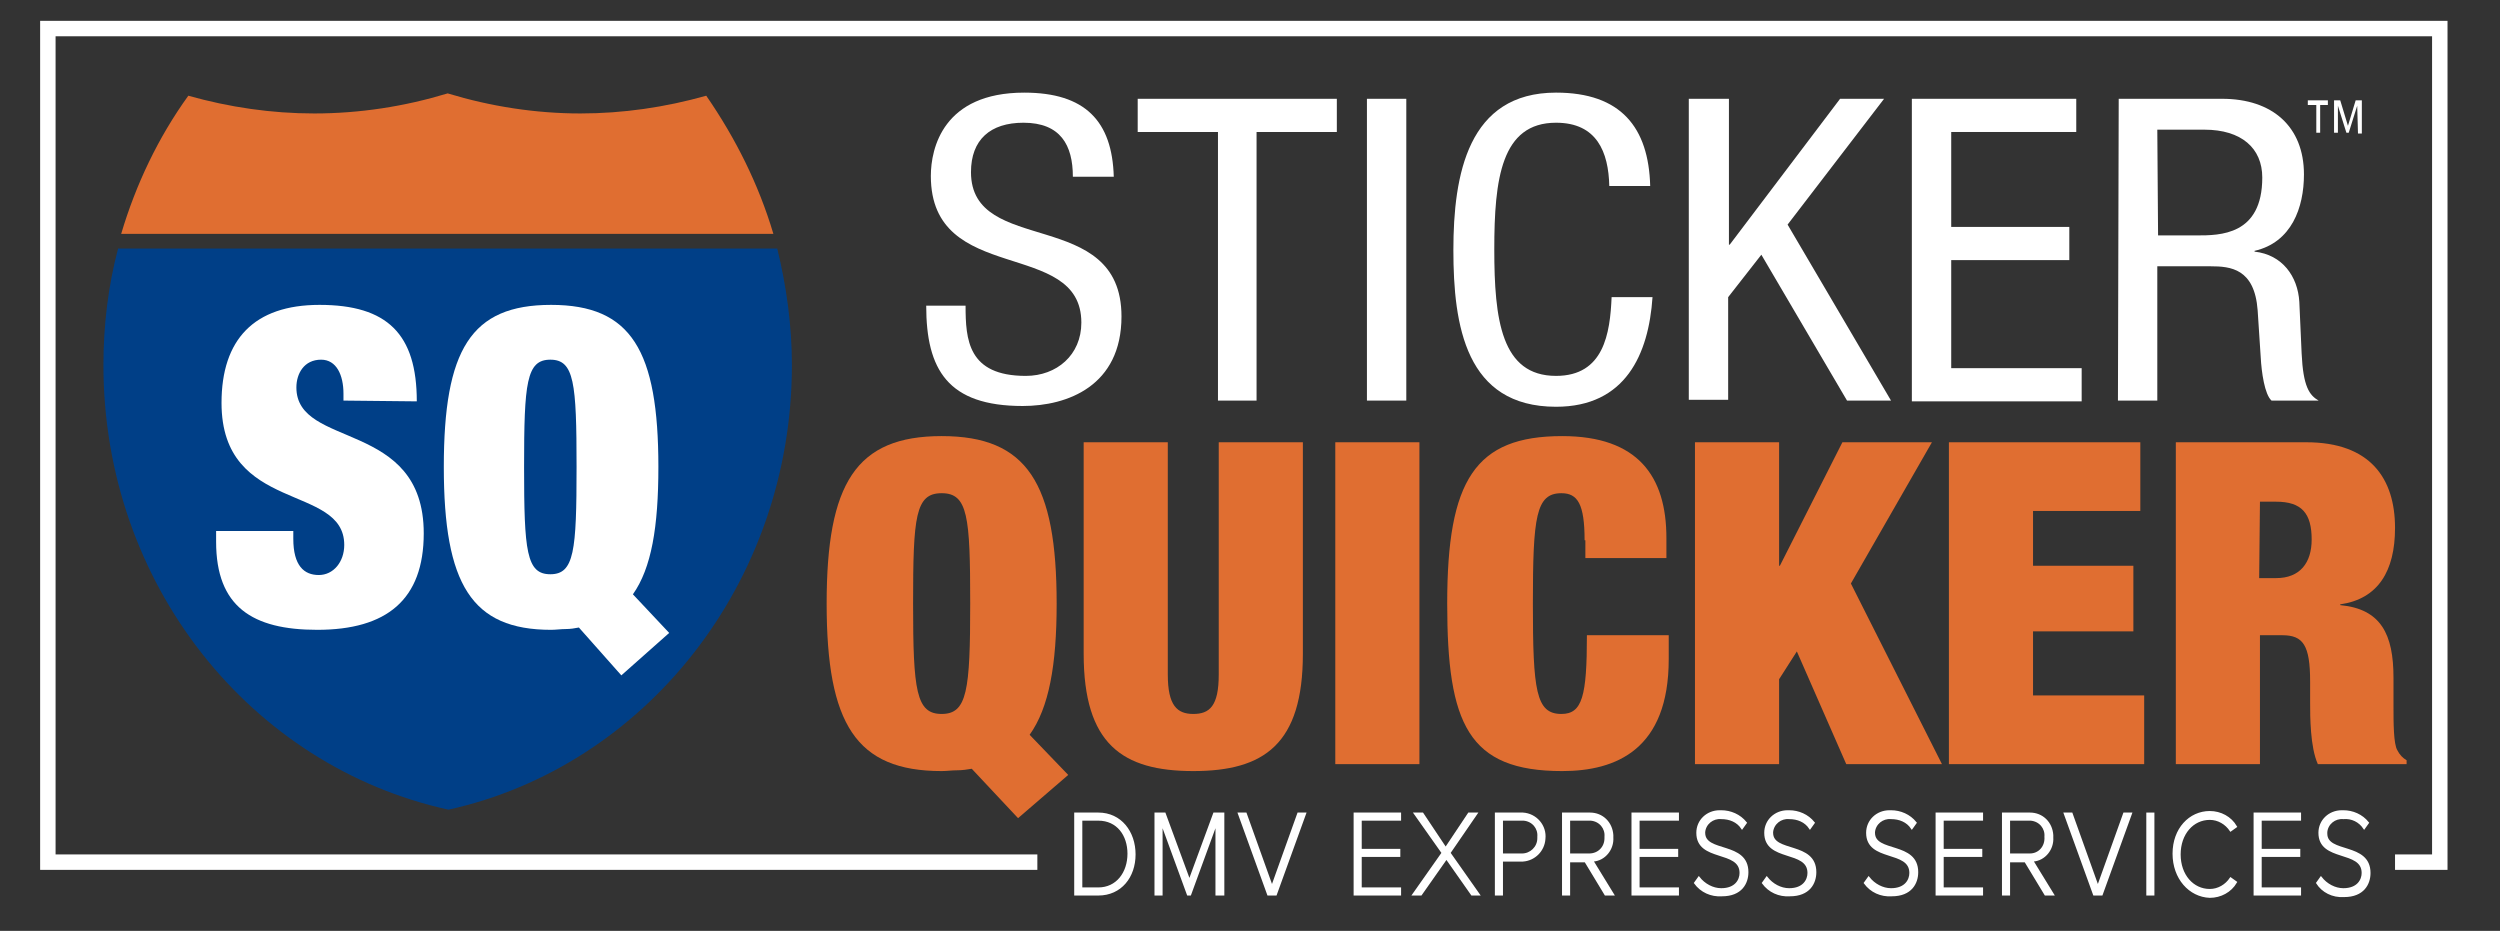 <?xml version="1.0" encoding="utf-8"?>
<!-- Generator: Adobe Illustrator 22.0.0, SVG Export Plug-In . SVG Version: 6.00 Build 0)  -->
<svg version="1.1" id="Layer_1" xmlns="http://www.w3.org/2000/svg" xmlns:xlink="http://www.w3.org/1999/xlink" x="0px" y="0px"
	 viewBox="0 0 323.9 120.6" style="enable-background:new 0 0 323.9 120.6;" xml:space="preserve">
<rect x="0" y="0" width="323.9" height="120.6" fill="#333333" stroke="none"/>
<style type="text/css">
	.st0{fill:#FFFFFF;}
	.st1{fill:#E06E31;}
	.st2{fill:#FFFFFF;stroke:#FFFFFF;stroke-width:0.25;stroke-miterlimit:10;}
	.st3{fill:#003F87;}
	.st4{fill:none;stroke:#FFFFFF;stroke-width:2;stroke-miterlimit:10;}
</style>
<path class="st0" d="M139,22.9c0-4.1-1.6-7-6.4-7c-4.3,0-6.8,2.2-6.8,6.4c0,11,19.5,4.4,19.5,18.7c0,9-7,11.6-12.8,11.6
	c-9.7,0-12.5-4.7-12.5-13h5.1c0,4.4,0.3,9.1,7.8,9.1c4,0,7.2-2.7,7.2-6.9c0-11-19.5-4.7-19.5-19c0-3.6,1.6-10.8,12.1-10.8
	c7.9,0,11.4,3.7,11.6,10.9L139,22.9z"/>
<path class="st0" d="M162.9,51.9h-5.1V17.1h-10.4v-4.3h25.8v4.3h-10.4V51.9z"/>
<path class="st0" d="M177.1,12.8h5.1v39.1h-5.1V12.8z"/>
<path class="st0" d="M214.1,38.5c-0.5,7.4-3.5,14.2-12.5,14.2c-11.7,0-13.3-10.5-13.3-20.3S190.2,12,201.6,12
	c8.4,0,12,4.5,12.2,12.1h-5.3c-0.1-4.4-1.6-8.2-6.9-8.2c-7.1,0-8,7.3-8,16.4s0.9,16.4,8,16.4c6.2,0,7-5.5,7.2-10.2L214.1,38.5z"/>
<path class="st0" d="M218.9,12.8h5.1v18.9h0.1l14.3-18.9h5.7l-12.5,16.3L245,51.9h-5.7L228.2,33l-4.3,5.5v13.3h-5.1V12.8z"/>
<path class="st0" d="M247.7,12.8h21.3v4.3h-16.2v12.3h15.3v4.3h-15.3v14h16.9v4.3h-22L247.7,12.8z"/>
<path class="st0" d="M274.5,12.8h13.4c6.5,0,10.6,3.6,10.6,9.8c0,4.3-1.6,8.8-6.4,9.9v0.1c3.6,0.4,5.6,3.2,5.8,6.5l0.3,6.7
	c0.2,4.3,1,5.4,2.2,6.1h-6.1c-0.9-0.8-1.3-3.7-1.4-5.6l-0.4-6.1c-0.4-5.4-3.5-5.7-6.1-5.7h-6.9v17.4h-5.1L274.5,12.8z M279.6,30.5h5
	c3,0,8.5,0,8.5-7.5c0-3.8-2.7-6.2-7.5-6.2h-6.1L279.6,30.5z"/>
<path class="st1" d="M131.9,106l-6-6.4c-0.6,0.1-1.2,0.2-1.9,0.2s-1.3,0.1-2,0.1c-11.1,0-14.9-6.1-14.9-21.7s3.8-21.7,14.9-21.7
	s14.9,6.1,14.9,21.7c0,8-1,13.5-3.5,17l5,5.2L131.9,106z M122,92.5c3.3,0,3.7-3,3.7-14.3s-0.3-14.3-3.7-14.3s-3.7,3-3.7,14.3
	S118.7,92.5,122,92.5z"/>
<path class="st1" d="M151.3,57.3v30.1c0,4,1.2,5.1,3.3,5.1s3.3-1,3.3-5.1V57.3h10.9v27.4c0,11.7-5,15.2-14.2,15.2
	s-14.2-3.5-14.2-15.2V57.3H151.3z"/>
<path class="st1" d="M173,57.3h10.9V99H173V57.3z"/>
<path class="st1" d="M205.3,70c0-4.7-0.9-6.1-3-6.1c-3.3,0-3.7,3-3.7,14.3s0.4,14.3,3.7,14.3c2.7,0,3.3-2.3,3.3-10.2h10.6v3.1
	c0,11.7-6.8,14.5-13.8,14.5c-12.2,0-14.9-6.1-14.9-21.7c0-16,3.6-21.7,14.9-21.7c9.8,0,13.5,5.2,13.5,13.2v2.6h-10.5V70z"/>
<path class="st1" d="M219.6,57.3h10.9v16h0.1l8.1-16h11.6l-10.5,18.3L251.6,99h-12.4l-6.4-14.6l-2.3,3.6v11h-10.9V57.3z"/>
<path class="st1" d="M252.6,57.3h24.7v8.9h-13.9v7.1h13v8.5h-13v8.3h14.4V99h-25.3V57.3z"/>
<path class="st1" d="M281.8,57.3h17c8.3,0,11.5,4.7,11.5,11.1c0,5.6-2.2,9.2-7.1,9.9v0.1c5.3,0.5,6.9,3.8,6.9,9.4v3.6
	c0,2.2,0,5,0.5,5.8c0.3,0.6,0.7,1,1.2,1.3V99h-11.5c-1-2.2-1-6.2-1-8v-2.7c0-4.7-0.9-6-3.6-6h-2.9V99h-10.9V57.3z M292.7,74.9h2.2
	c3.1,0,4.6-2,4.6-5c0-3.4-1.3-4.9-4.6-4.9h-2.1L292.7,74.9z"/>
<path class="st2" d="M139.3,115.9v-10.5h3c2.9,0,4.7,2.4,4.7,5.3s-1.8,5.2-4.7,5.2H139.3z M146.2,110.6c0-2.4-1.4-4.4-3.9-4.4h-2.2
	v8.9h2.2C144.7,115.1,146.2,113.1,146.2,110.6L146.2,110.6z"/>
<path class="st2" d="M157.6,115.9v-9.3l-3.4,9.3h-0.3l-3.4-9.3v9.3h-0.8v-10.5h1.2l3.2,8.7l3.2-8.7h1.2v10.5L157.6,115.9z"/>
<path class="st2" d="M164.3,115.9l-3.8-10.5h0.9l3.4,9.5l3.4-9.5h0.9l-3.8,10.5H164.3z"/>
<path class="st2" d="M175.5,115.9v-10.5h5.9v0.8h-5.1v3.9h5v0.8h-5v4.2h5.1v0.8H175.5z"/>
<path class="st2" d="M190.7,115.9l-3.3-4.7l-3.3,4.7h-1l3.8-5.4l-3.6-5.1h1l3,4.5l3-4.5h1l-3.5,5.1l3.8,5.4H190.7z"/>
<path class="st2" d="M193.8,115.9v-10.5h3.5c1.7,0.1,3,1.6,2.8,3.3c-0.1,1.5-1.3,2.7-2.8,2.8h-2.7v4.4H193.8z M199.3,108.4
	c0.1-1.1-0.7-2.1-1.9-2.2c-0.1,0-0.1,0-0.2,0h-2.6v4.5h2.6c1.1,0,2.1-0.9,2.1-2.1C199.3,108.6,199.3,108.5,199.3,108.4z"/>
<path class="st2" d="M208,115.9l-2.6-4.3h-2.1v4.3h-0.8v-10.5h3.5c1.6,0,2.8,1.2,2.9,2.8c0,0.1,0,0.2,0,0.3c0.1,1.5-1,2.9-2.5,3
	c0,0-0.1,0-0.1,0l2.7,4.4L208,115.9z M208,108.4c0.1-1.1-0.7-2.1-1.9-2.2c-0.1,0-0.1,0-0.2,0h-2.6v4.5h2.6c1.2,0,2.1-0.9,2.1-2.1
	C208,108.6,208,108.5,208,108.4z"/>
<path class="st2" d="M211.5,115.9v-10.5h5.9v0.8h-5.1v3.9h5v0.8h-5v4.2h5.1v0.8H211.5z"/>
<path class="st2" d="M219.6,114.4l0.5-0.7c0.7,0.9,1.8,1.5,2.9,1.5c1.9,0,2.5-1.2,2.5-2.1c0-3.1-5.6-1.5-5.6-5.2
	c0-1.6,1.3-2.8,2.9-2.8c0.1,0,0.1,0,0.2,0c1.2,0,2.4,0.5,3.2,1.5l-0.5,0.7c-0.6-0.9-1.6-1.3-2.7-1.3c-1.1-0.1-2.1,0.7-2.2,1.8
	c0,0,0,0.1,0,0.1c0,2.7,5.6,1.2,5.6,5.1c0,1.4-0.8,3-3.3,3C221.7,116.1,220.4,115.5,219.6,114.4z"/>
<path class="st2" d="M228.4,114.4l0.5-0.7c0.7,0.9,1.8,1.5,2.9,1.5c1.9,0,2.5-1.2,2.5-2.1c0-3.1-5.6-1.5-5.6-5.2
	c0-1.6,1.3-2.8,2.9-2.8c0.1,0,0.1,0,0.2,0c1.2,0,2.4,0.5,3.2,1.5l-0.5,0.7c-0.6-0.9-1.6-1.3-2.7-1.3c-1.1-0.1-2.1,0.7-2.2,1.8
	c0,0,0,0.1,0,0.1c0,2.7,5.6,1.2,5.6,5.1c0,1.4-0.8,3-3.3,3C230.5,116.1,229.2,115.5,228.4,114.4z"/>
<path class="st2" d="M241.6,114.4l0.5-0.7c0.7,0.9,1.8,1.5,2.9,1.5c1.9,0,2.5-1.2,2.5-2.1c0-3.1-5.6-1.5-5.6-5.2
	c0-1.6,1.3-2.8,2.9-2.8c0.1,0,0.1,0,0.2,0c1.2,0,2.4,0.5,3.2,1.5l-0.5,0.7c-0.6-0.9-1.6-1.3-2.7-1.3c-1.1-0.1-2.1,0.7-2.2,1.8
	c0,0,0,0.1,0,0.1c0,2.7,5.6,1.2,5.6,5.1c0,1.4-0.8,3-3.3,3C243.7,116.1,242.4,115.5,241.6,114.4z"/>
<path class="st2" d="M250.9,115.9v-10.5h5.9v0.8h-5.1v3.9h5v0.8h-5v4.2h5.1v0.8H250.9z"/>
<path class="st2" d="M265,115.9l-2.6-4.3h-2.1v4.3h-0.8v-10.5h3.5c1.6,0,2.8,1.2,2.9,2.8c0,0.1,0,0.2,0,0.3c0.1,1.5-1,2.9-2.5,3
	c0,0-0.1,0-0.1,0l2.7,4.4L265,115.9z M265,108.4c0.1-1.1-0.7-2.1-1.9-2.2c-0.1,0-0.1,0-0.2,0h-2.6v4.5h2.7
	C264.2,110.7,265.1,109.7,265,108.4C265,108.5,265,108.5,265,108.4z"/>
<path class="st2" d="M271.3,115.9l-3.8-10.5h0.9l3.4,9.5l3.4-9.5h0.9l-3.8,10.5H271.3z"/>
<path class="st2" d="M278.2,115.9v-10.5h0.8v10.5H278.2z"/>
<path class="st2" d="M281.6,110.6c0-3.2,2.1-5.4,4.7-5.4c1.4,0,2.7,0.7,3.4,1.9l-0.7,0.5c-0.6-0.9-1.6-1.5-2.7-1.5
	c-2.2,0-3.9,1.9-3.9,4.6s1.7,4.6,3.9,4.6c1.1,0,2.1-0.6,2.7-1.5l0.7,0.5c-0.7,1.2-2,1.9-3.4,1.9
	C283.7,116.1,281.6,113.8,281.6,110.6z"/>
<path class="st2" d="M292.1,115.9v-10.5h5.9v0.8h-5.1v3.9h5v0.8h-5v4.2h5.1v0.8H292.1z"/>
<path class="st2" d="M300.2,114.4l0.5-0.7c0.7,0.9,1.8,1.5,2.9,1.5c1.9,0,2.5-1.2,2.5-2.1c0-3.1-5.6-1.5-5.6-5.2
	c0-1.6,1.3-2.8,2.9-2.8c0.1,0,0.1,0,0.2,0c1.2,0,2.4,0.5,3.2,1.5l-0.5,0.7c-0.6-0.9-1.6-1.4-2.7-1.3c-1.1-0.1-2.1,0.7-2.2,1.8
	c0,0.1,0,0.1,0,0.2c0,2.7,5.6,1.2,5.6,5.1c0,1.4-0.8,3-3.3,3C302.2,116.2,300.9,115.5,300.2,114.4z"/>
<path class="st3" d="M13.4,47.3c0-5.1,0.6-10.2,1.9-15.1h85.4c1.2,4.9,1.9,10,1.9,15.1c0,28.3-19.1,52-44.5,57.6
	C32.5,99.3,13.4,75.7,13.4,47.3z"/>
<path class="st1" d="M15.7,30.3c1.9-6.4,4.8-12.5,8.7-17.9c5.3,1.5,10.8,2.3,16.3,2.3c5.9,0,11.7-0.9,17.3-2.6
	c5.6,1.7,11.4,2.6,17.2,2.6c5.5,0,11-0.8,16.3-2.3c3.8,5.5,6.8,11.5,8.7,17.9H15.7z"/>
<path class="st0" d="M44.5,51.9V51c0-2.4-0.9-4.4-2.9-4.4c-2.2,0-3.2,1.8-3.2,3.6c0,8,16.5,4.1,16.5,18.9c0,8.6-4.8,12.5-13.8,12.5
	c-8.4,0-13.1-3-13.1-11.4v-1.4H38v1c0,3.5,1.4,4.7,3.3,4.7s3.3-1.7,3.3-3.9c0-8-15.9-4-15.9-18.4c0-8.2,4.2-12.7,12.7-12.7
	C50.2,39.5,54,43.3,54,52L44.5,51.9z"/>
<path class="st0" d="M80.5,87.5L75,81.3c-0.5,0.1-1.1,0.2-1.7,0.2s-1.3,0.1-1.9,0.1c-10.3,0-13.9-5.9-13.9-21.1s3.5-21,13.9-21
	s13.9,5.9,13.9,21c0,7.8-0.9,13.1-3.3,16.5l4.7,5L80.5,87.5z M71.3,74.4c3.1,0,3.4-3,3.4-13.9s-0.3-13.9-3.4-13.9s-3.4,3-3.4,13.9
	S68.2,74.4,71.3,74.4z"/>
<path class="st0" d="M300.1,13.6h-1.1V13h2.6v0.6h-1v3.6h-0.5L300.1,13.6z M305.4,13.7L305.4,13.7l-1.1,3.5H304l-1.1-3.5l0,0v3.5
	h-0.5V13h0.8l1,3.3l1-3.3h0.8v4.3h-0.5L305.4,13.7z"/>
<polyline class="st4" points="134.4,111.7 6.2,111.7 6.2,3.7 316.1,3.7 316.1,111.7 310.3,111.7 "/>
</svg>

